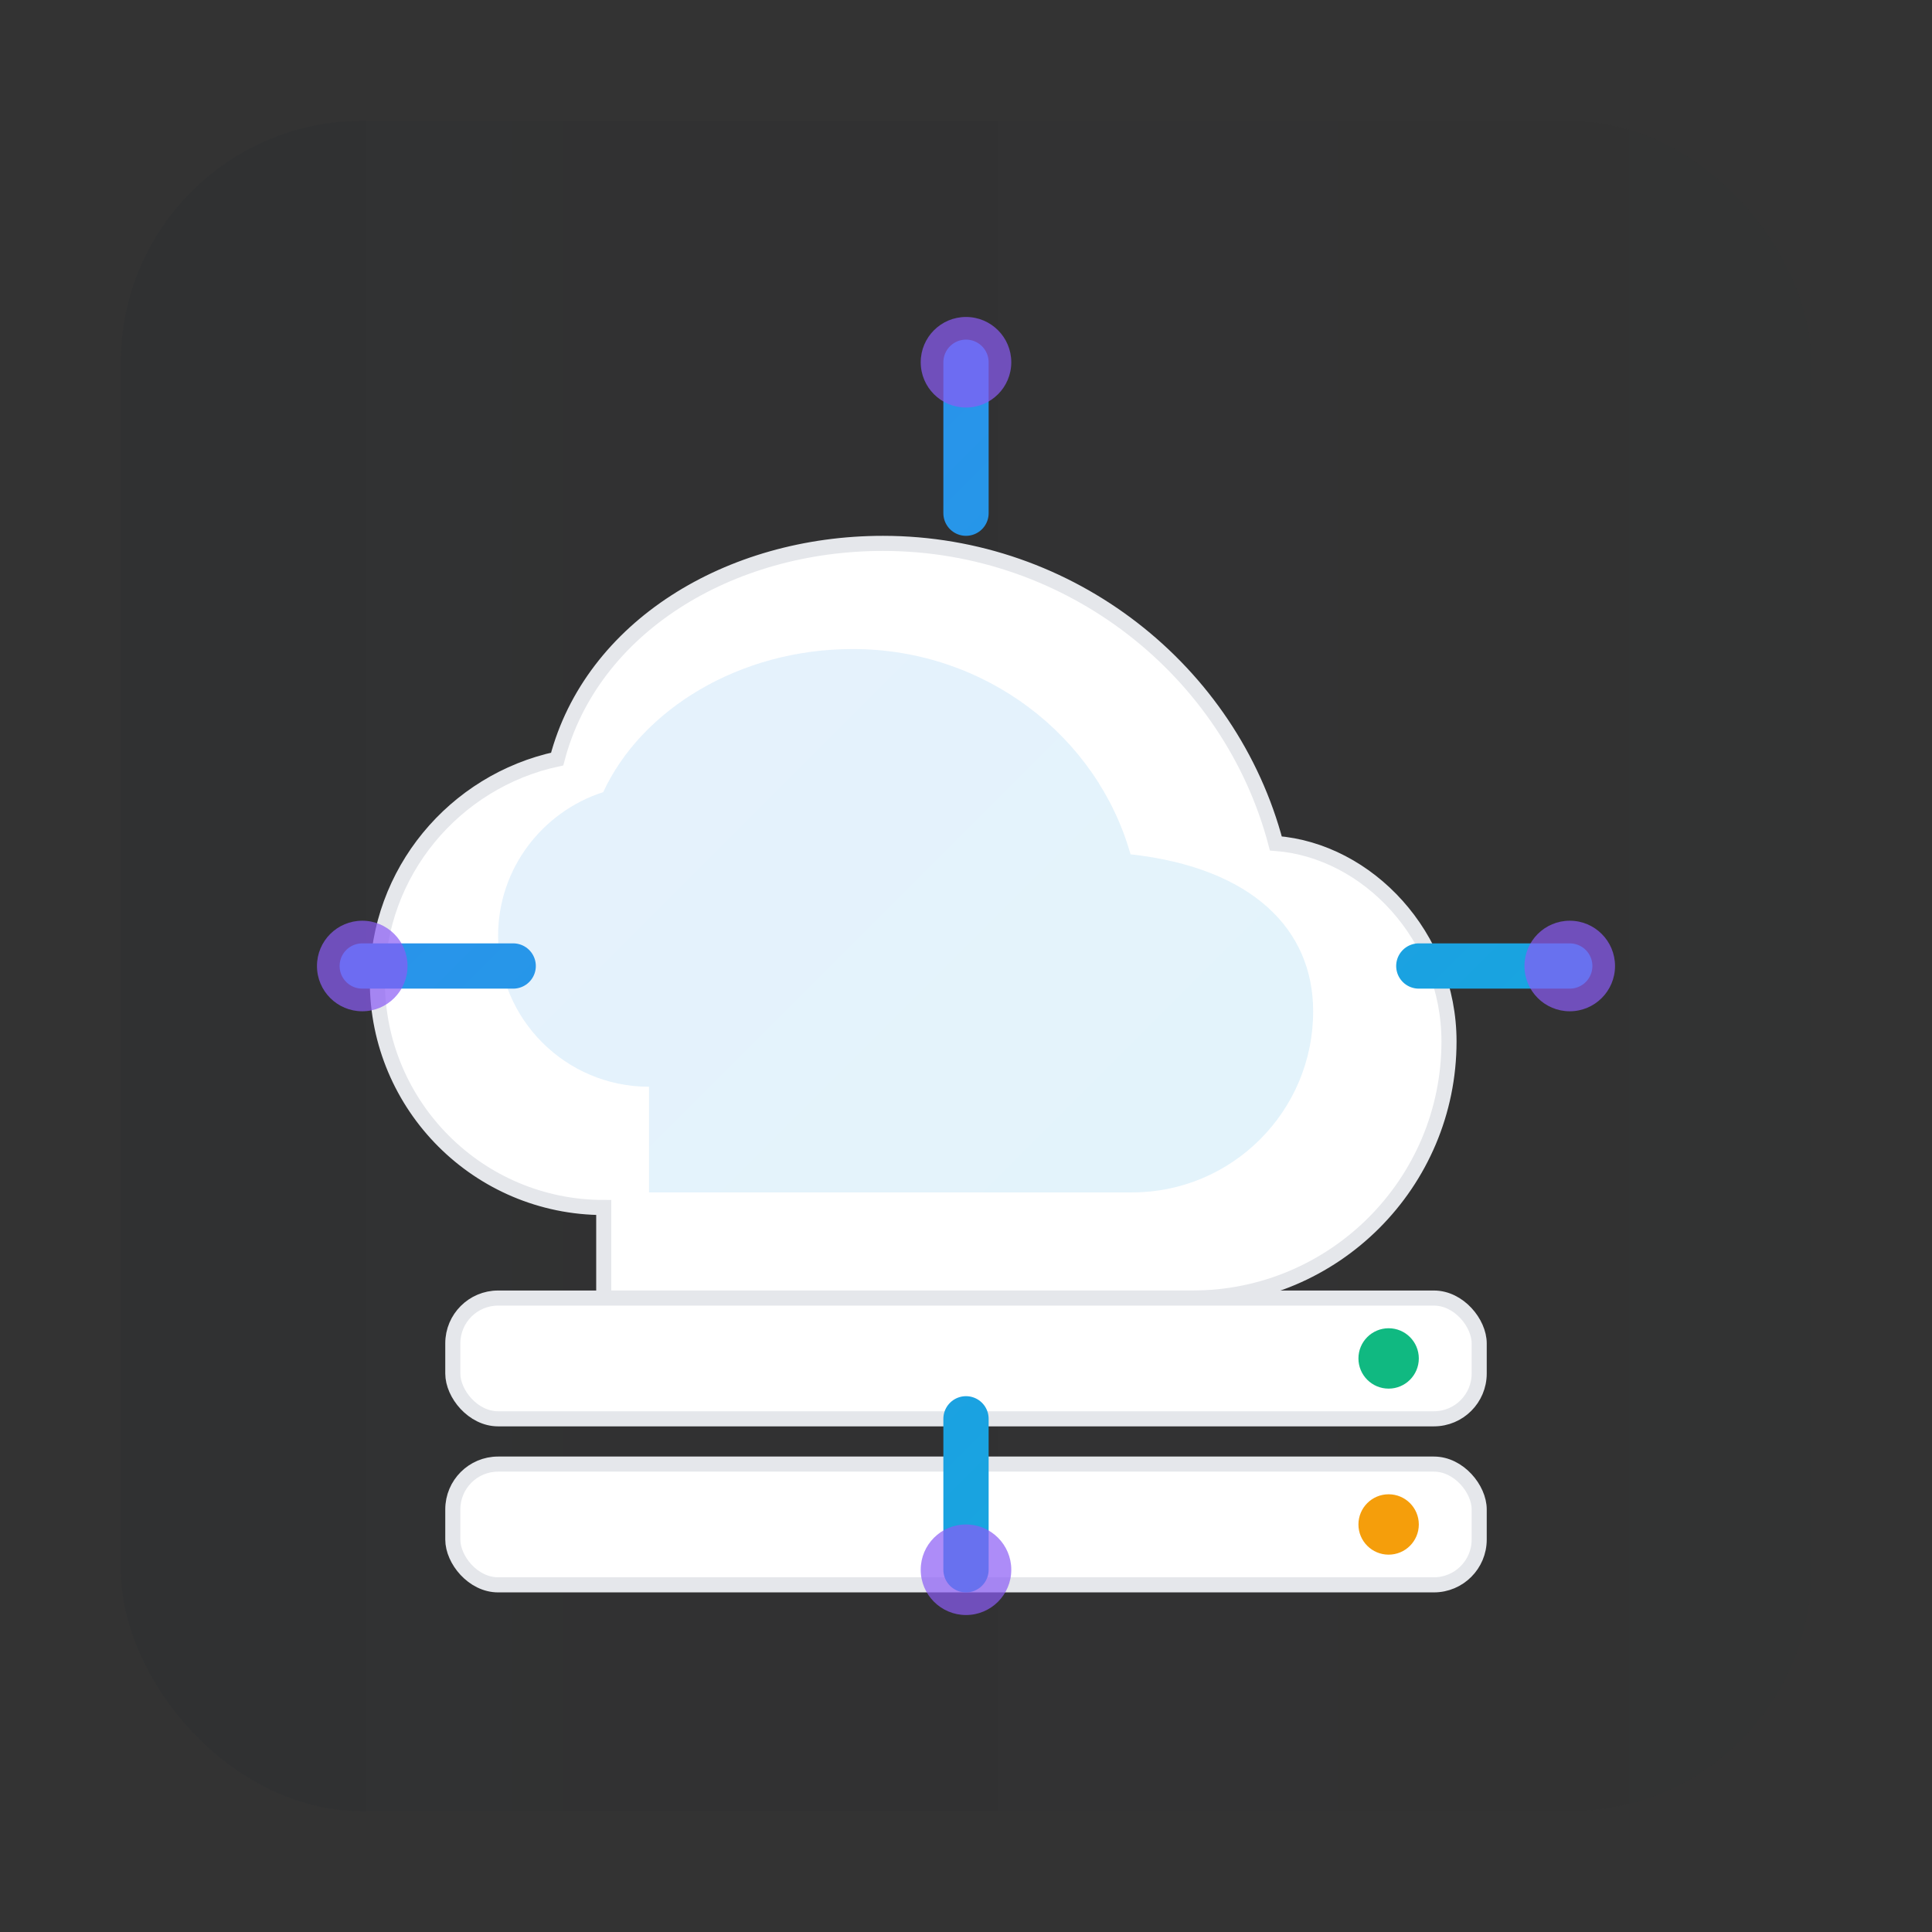 <?xml version="1.0" encoding="UTF-8"?>
<svg width="128" height="128" viewBox="0 0 128 128" fill="none" xmlns="http://www.w3.org/2000/svg" role="img" aria-label="Cloud Computing icon">
  <rect x="0" y="0" width="128" height="128" fill="#333333" stroke="none"/>
  <defs>
    <linearGradient id="cc-g1" x1="0" y1="0" x2="128" y2="128" gradientUnits="userSpaceOnUse">
      <stop offset="0" stop-color="#3B82F6"/>
      <stop offset="1" stop-color="#06B6D4"/>
    </linearGradient>
    <linearGradient id="cc-bg" x1="0" y1="0" x2="128" y2="0" gradientUnits="userSpaceOnUse">
      <stop offset="0" stop-color="#111827" stop-opacity="0.08"/>
      <stop offset="1" stop-color="#111827" stop-opacity="0.02"/>
    </linearGradient>
  </defs>

  <!-- Soft background card -->
  <rect x="8" y="8" width="112" height="112" rx="16" fill="url(#cc-bg)"/>

  <!-- Cloud shape -->
  <g>
    <path d="M40 80c-8.284 0-15-6.716-15-15 0-7.216 5.116-13.244 11.914-14.711C39.2 41.563 48.3 36 58.5 36c12.426 0 23.02 8.45 26.028 19.88C90.62 56.348 96 62.04 96 69c0 9.389-7.611 17-17 17H40z" fill="#FFFFFF" stroke="#E5E7EB"/>
    <!-- Gradient highlight on cloud -->
    <path d="M43 72c-5.523 0-10-4.477-10-10 0-4.455 2.93-8.218 6.965-9.52C42.5 47 49 43 56.5 43c8.8 0 16.2 5.8 18.4 13.6C83 57.5 87 61.6 87 67c0 6.627-5.373 12-12 12H43z" fill="url(#cc-g1)" opacity="0.12"/>
  </g>

  <!-- Server stack under cloud (symbolizing resources) -->
  <g>
    <rect x="30" y="86" width="68" height="8" rx="3" fill="#FFFFFF" stroke="#E5E7EB"/>
    <rect x="30" y="97" width="68" height="8" rx="3" fill="#FFFFFF" stroke="#E5E7EB"/>
    <circle cx="92" cy="90" r="2" fill="#10B981"/>
    <circle cx="92" cy="101" r="2" fill="#F59E0B"/>
  </g>

  <!-- Arrows indicating scalability -->
  <path d="M24 64h10" stroke="url(#cc-g1)" stroke-width="3" stroke-linecap="round"/>
  <path d="M94 64h10" stroke="url(#cc-g1)" stroke-width="3" stroke-linecap="round"/>
  <path d="M64 24v10" stroke="url(#cc-g1)" stroke-width="3" stroke-linecap="round"/>
  <path d="M64 94v10" stroke="url(#cc-g1)" stroke-width="3" stroke-linecap="round"/>

  <!-- Small service nodes -->
  <circle cx="24" cy="64" r="3" fill="#8B5CF6" opacity="0.7"/>
  <circle cx="104" cy="64" r="3" fill="#8B5CF6" opacity="0.7"/>
  <circle cx="64" cy="24" r="3" fill="#8B5CF6" opacity="0.7"/>
  <circle cx="64" cy="104" r="3" fill="#8B5CF6" opacity="0.7"/>
</svg>


